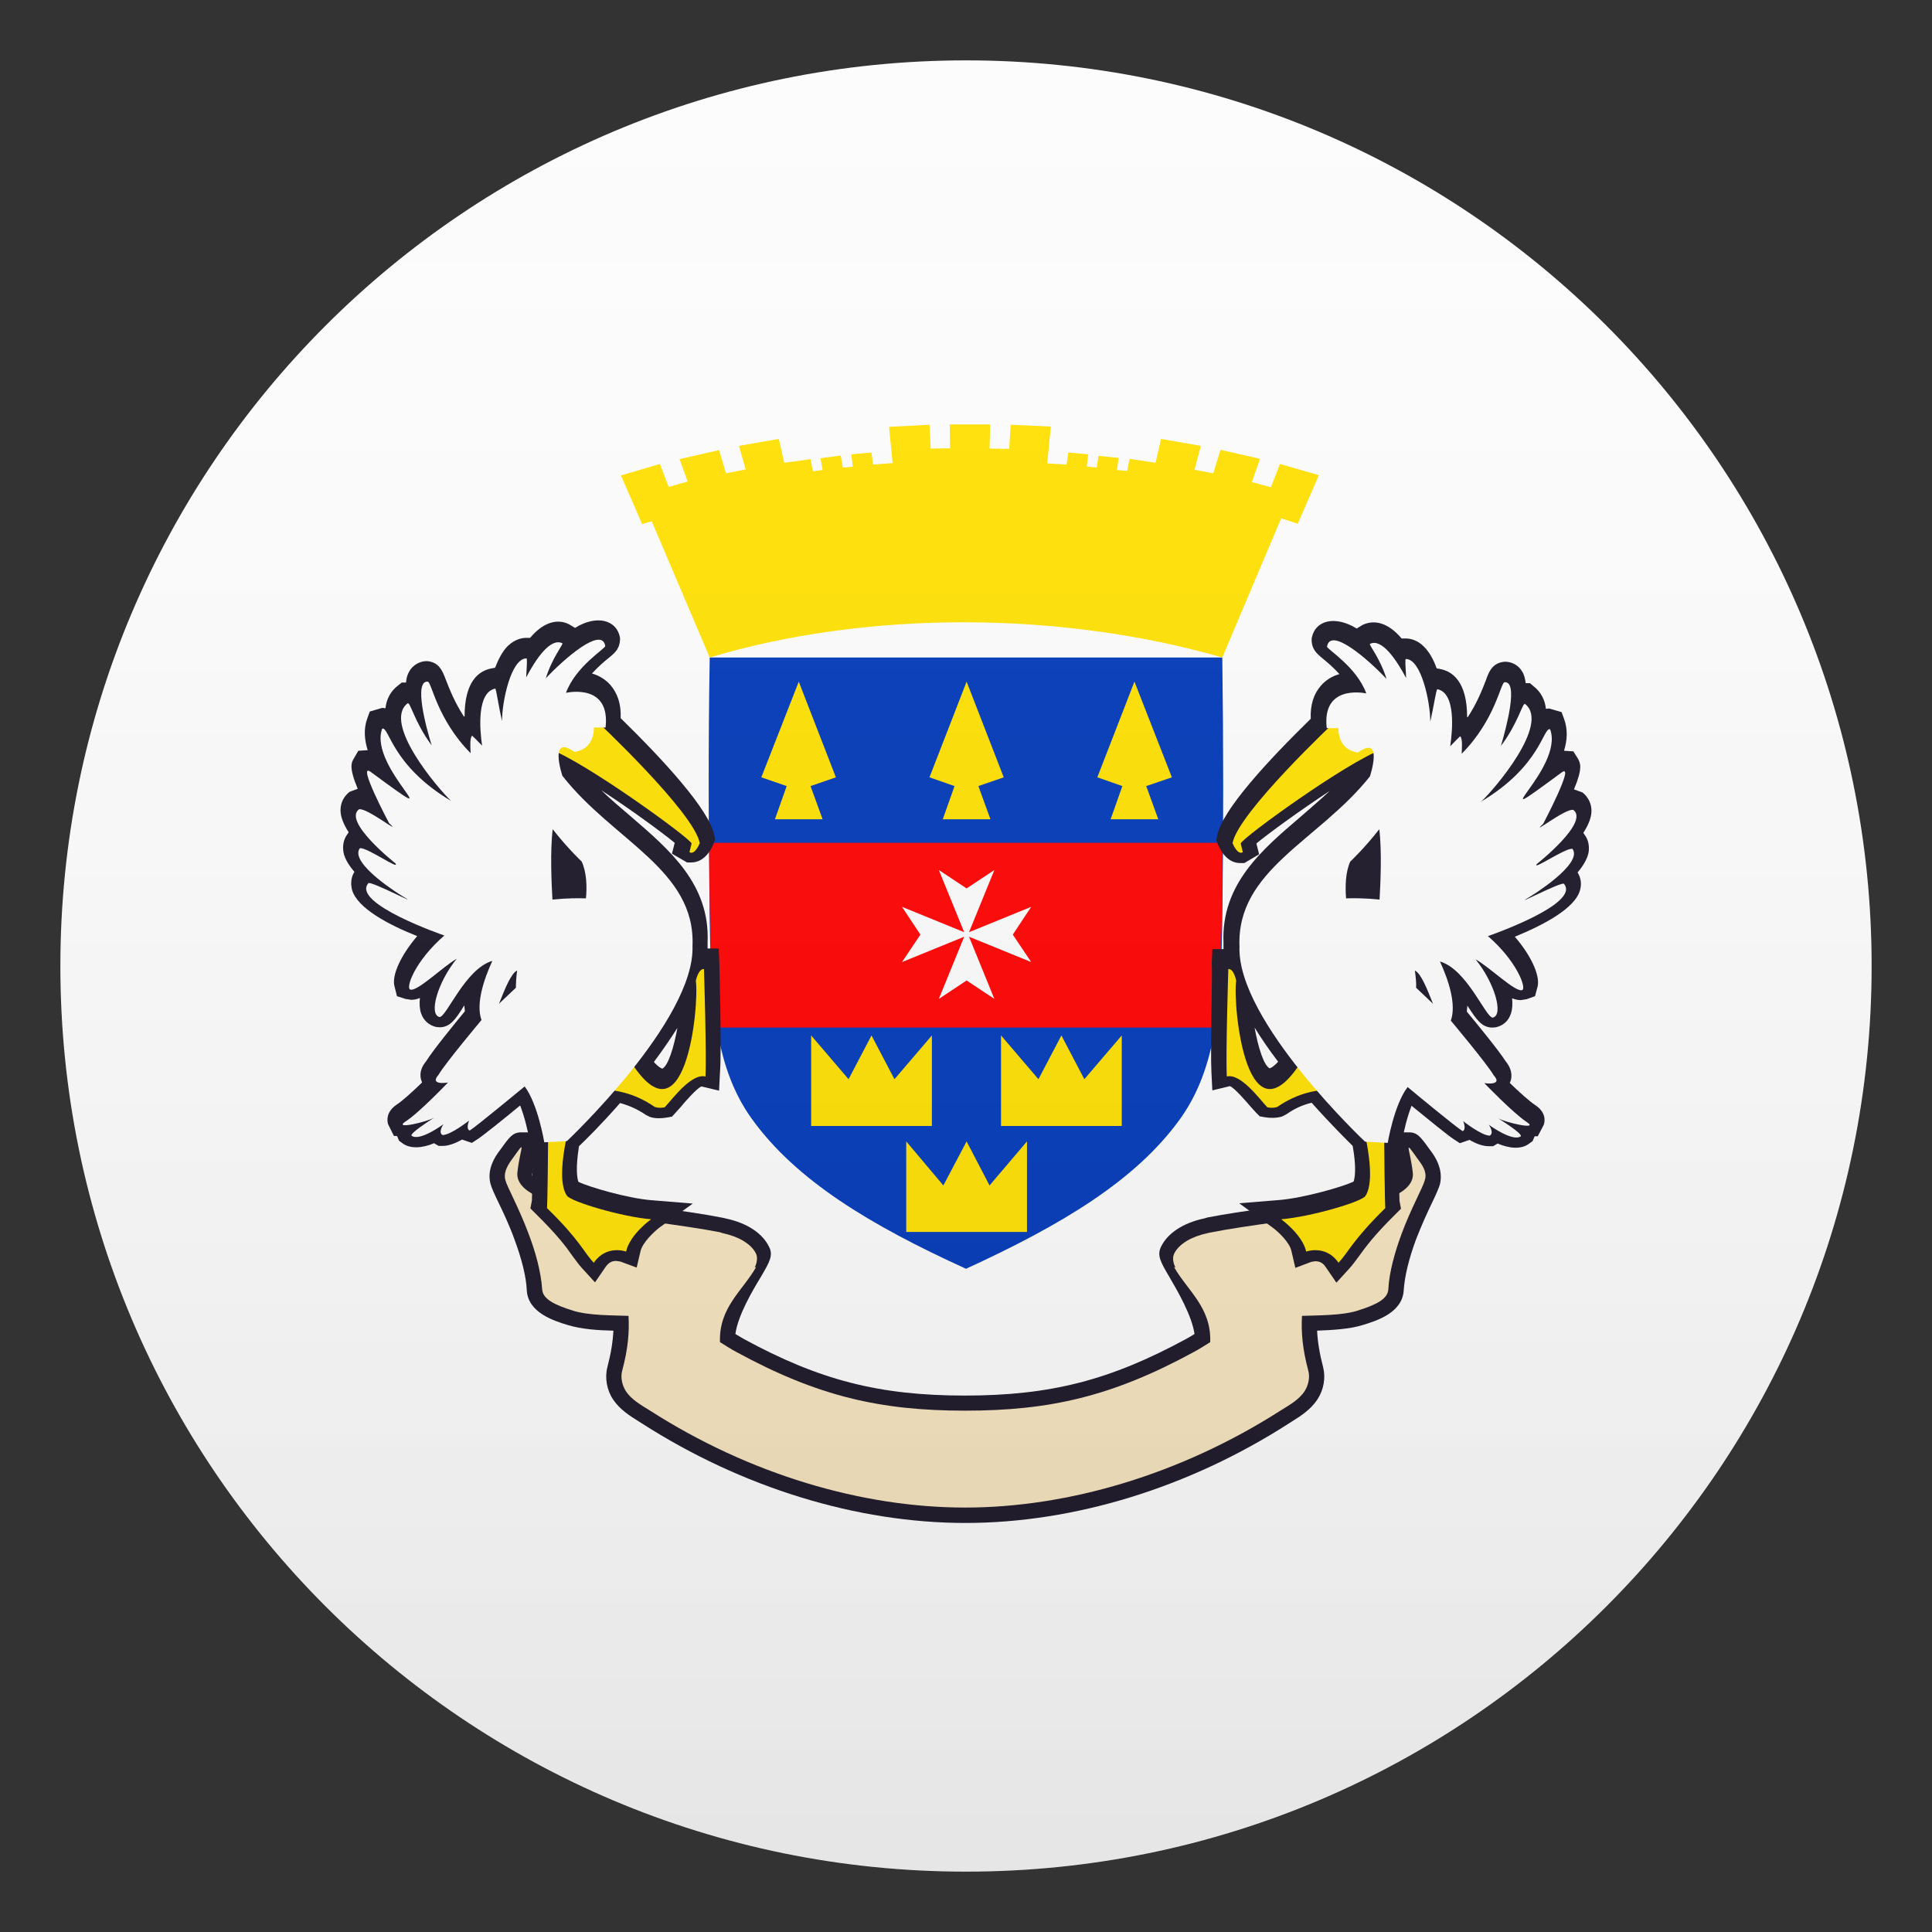 <?xml version="1.0" encoding="utf-8"?>
<!-- Generator: Adobe Illustrator 24.1.2, SVG Export Plug-In . SVG Version: 6.00 Build 0)  -->
<svg version="1.1" id="Layer_1" xmlns="http://www.w3.org/2000/svg" xmlns:xlink="http://www.w3.org/1999/xlink" x="0px" y="0px"
	 width="64px" height="64px" viewBox="0 0 64 64" style="enable-background:new 0 0 64 64;" xml:space="preserve">
<rect x="0" y="0" width="64" height="64" fill="#333333" stroke="none"/>
<path fill="#FCFCFC" d="M62,32c0,16.57-13.43,30-30,30C15.43,62,2,48.57,2,32C2,15.43,15.43,2,32,2C48.57,2,62,15.43,62,32z"/>
<path fill="#1A1626" d="M47.43,38.17l-0.09-0.12c-0.28-0.39-0.39-0.54-0.67-0.54l-0.24,0l-0.15,0.18c-0.16,0.2-0.12,0.41-0.07,0.62
	c0.03,0.13,0.07,0.33,0.1,0.58c0.06,0.5-3.18,0.96-4.24,1.11c-0.74,0.11-1.46,0.21-2.07,0.33l-0.1,0.03
	c-0.71,0.15-1.22,0.49-1.44,0.94c-0.14,0.29-0.01,0.51,0.27,0.99c0.27,0.46,0.75,1.28,0.84,1.9c-0.09,0.06-0.18,0.11-0.27,0.16
	c-2.52,1.37-4.5,1.88-7.34,1.88c-2.83,0-4.82-0.51-7.33-1.88c-0.09-0.05-0.18-0.11-0.27-0.16c0.09-0.63,0.57-1.44,0.85-1.9
	c0.28-0.48,0.41-0.7,0.27-0.98c-0.22-0.46-0.73-0.79-1.41-0.94l-0.13-0.03c-0.6-0.12-1.32-0.22-2.07-0.33
	c-1.06-0.15-4.3-0.61-4.24-1.11c0.03-0.25,0.07-0.45,0.1-0.58c0.05-0.22,0.09-0.42-0.07-0.62l-0.15-0.19h-0.24
	c-0.28,0-0.39,0.15-0.67,0.54l-0.09,0.12c-0.26,0.36-0.35,0.72-0.26,1.05c0.03,0.12,0.13,0.34,0.27,0.63
	c0.15,0.31,0.35,0.73,0.52,1.2c0.24,0.65,0.39,1.23,0.41,1.69c0.04,0.74,0.88,1.01,1.38,1.16c0.43,0.13,0.99,0.17,1.49,0.18
	c-0.02,0.37-0.08,0.75-0.2,1.21c-0.09,0.35-0.02,0.76,0.19,1.07c0.22,0.33,0.55,0.54,0.84,0.72l0.11,0.07
	c3.32,2.13,7.13,3.3,10.72,3.3c3.6,0,7.41-1.17,10.72-3.3l0.11-0.07c0.29-0.18,0.61-0.39,0.83-0.72c0.21-0.32,0.28-0.72,0.19-1.07
	c-0.12-0.46-0.18-0.84-0.2-1.21c0.5-0.02,1.06-0.05,1.49-0.18c0.5-0.15,1.34-0.42,1.38-1.16c0.03-0.46,0.17-1.04,0.41-1.69
	c0.18-0.46,0.37-0.88,0.52-1.19c0.14-0.29,0.24-0.52,0.27-0.63C47.78,38.89,47.69,38.53,47.43,38.17z"/>
<path fill="#F6E4BE" d="M47.02,38.47c-0.56-0.78-0.32-0.49-0.22,0.37c0.16,1.3-4.26,1.5-6.71,1.99L40,40.85
	c-0.52,0.11-0.94,0.35-1.1,0.67c-0.07,0.14-0.04,0.32,0.04,0.47l-0.05-0.02c0.45,0.79,1.24,1.34,1.2,2.49
	c-0.18,0.11-0.36,0.23-0.55,0.33c-2.7,1.47-4.77,1.94-7.57,1.94c-2.8,0-4.87-0.47-7.57-1.94c-0.19-0.1-0.37-0.22-0.55-0.33
	c-0.04-1.15,0.75-1.7,1.2-2.49l-0.05,0.02c0.07-0.14,0.11-0.33,0.04-0.47c-0.16-0.32-0.58-0.56-1.1-0.67l-0.09-0.03
	c-2.45-0.48-6.86-0.68-6.71-1.99c0.1-0.87,0.34-1.15-0.22-0.37c-0.14,0.2-0.24,0.42-0.18,0.63c0.06,0.23,0.45,0.92,0.77,1.78
	c0.23,0.6,0.41,1.26,0.45,1.84c0.02,0.32,0.39,0.51,1.03,0.71c0.51,0.16,1.3,0.15,1.83,0.17c0.03,0.52-0.01,1.07-0.21,1.82
	c-0.06,0.22,0,0.48,0.12,0.67c0.18,0.28,0.5,0.46,0.79,0.64c3.32,2.13,7.05,3.22,10.45,3.22c3.4,0,7.13-1.09,10.46-3.22
	c0.29-0.18,0.61-0.36,0.79-0.64c0.12-0.19,0.18-0.45,0.12-0.67c-0.2-0.75-0.24-1.3-0.21-1.82c0.53-0.02,1.32-0.01,1.83-0.17
	c0.64-0.2,1.01-0.39,1.03-0.71c0.03-0.58,0.22-1.24,0.44-1.84c0.32-0.86,0.71-1.54,0.77-1.78C47.27,38.88,47.17,38.67,47.02,38.47z"
	/>
<path fill="#0038B8" d="M40.49,21.78H23.51c-0.05,2.88-0.04,5.77,0,8.65c0.04,2.78,0.18,4.95,1.4,6.64c1.47,2.04,3.93,3.52,7.09,4.96
	c3.16-1.45,5.62-2.92,7.09-4.96c1.22-1.7,1.36-3.87,1.4-6.64C40.53,27.55,40.53,24.67,40.49,21.78z"/>
<path fill="#FF0000" d="M40.25,34.04c0.01-0.72,0.15-1.06,0.15-1.79c0.08-1.45,0.11-2.88,0.08-4.33H23.51c-0.02,1.44,0,2.87,0.08,4.33
	c0,0.72,0.15,1.06,0.16,1.79H40.25z"/>
<path fill="#FFE000" d="M21.59,17.27l1.92,4.51c5.2-1.56,11.59-1.55,16.98,0l1.95-4.61l0.55,0.18l0.7-1.61l-1.29-0.37l-0.3,0.77
	l-0.63-0.17l0.27-0.77l-1.31-0.3l-0.24,0.78l-0.62-0.12l0.21-0.79l-1.32-0.23l-0.18,0.79l-0.86-0.13l-0.08,0.4L37,15.57l0.06-0.4
	l-0.67-0.07l-0.06,0.39L36,15.45l0.05-0.4l-0.66-0.06l-0.06,0.4l-0.64-0.04l0.12-1.22l-1.33-0.06l-0.05,0.8l-0.65-0.01l0.02-0.8
	h-1.34l0.01,0.79l-0.64,0.01l-0.04-0.79l-1.34,0.07l0.12,1.2l-0.65,0.05l-0.05-0.4l-0.67,0.06l0.05,0.41l-0.33,0.03l-0.07-0.4
	l-0.67,0.09l0.07,0.39l-0.32,0.04l-0.08-0.4l-0.87,0.12l-0.18-0.79l-1.32,0.23l0.22,0.78l-0.65,0.13l-0.23-0.77l-1.31,0.3l0.27,0.74
	l-0.63,0.18l-0.29-0.76l-1.29,0.38l0.7,1.61L21.59,17.27z"/>
<polygon fill="#FCFCFC" points="32.1,30.88 32.94,28.82 32.02,29.43 31.1,28.82 31.94,30.88 29.88,30.04 30.49,30.96 29.88,31.87 
	31.94,31.03 31.1,33.09 32.02,32.48 32.94,33.09 32.1,31.03 34.16,31.87 33.55,30.96 34.16,30.04 "/>
<path fill="#1A1626" d="M23.83,31.91l-0.02-0.49h-0.37l0-0.21c0.08-1.92-1.26-3.06-2.55-4.17c-0.33-0.28-0.66-0.56-0.97-0.86
	c1,0.65,2.03,1.41,2.43,1.74l-0.09,0.36l0.5,0.29h0.14c0.44,0,0.67-0.44,0.74-0.63l0.05-0.13l-0.03-0.14
	c-0.15-0.84-1.72-2.53-3.1-3.88c0.02-0.46-0.1-0.82-0.34-1.1c-0.16-0.18-0.37-0.31-0.61-0.38c0.2-0.22,0.41-0.4,0.56-0.52
	c0.21-0.17,0.37-0.31,0.37-0.65c-0.1-0.62-0.79-0.78-1.49-0.34l-0.2-0.12c-0.4-0.2-0.86-0.06-1.29,0.45h-0.13
	c-0.15,0-0.38,0.05-0.61,0.27c-0.18,0.18-0.31,0.44-0.42,0.72l-0.11,0.02c-0.44,0.08-0.9,0.44-0.9,1.59l-0.02,0.01
	c-0.32-0.49-0.49-0.94-0.6-1.22c-0.11-0.29-0.22-0.59-0.63-0.62c-0.21,0-0.4,0.1-0.53,0.26c-0.05,0.08-0.14,0.19-0.16,0.45l-0.14,0
	l-0.14,0.11c-0.23,0.18-0.37,0.44-0.4,0.74l-0.11-0.01l-0.41,0.12l-0.08,0.22c-0.13,0.35-0.1,0.71,0.01,1.06l-0.31,0.02l-0.14,0.24
	c-0.09,0.15-0.18,0.3,0.12,1.02l-0.27,0.1c-0.19,0.15-0.3,0.36-0.3,0.61c0,0.23,0.11,0.48,0.27,0.73l-0.04,0.06
	c-0.13,0.17-0.17,0.39-0.13,0.61c0.04,0.21,0.18,0.43,0.36,0.64c-0.11,0.18-0.13,0.38-0.08,0.59c0.17,0.62,1.23,1.17,2.16,1.54
	c-0.52,0.61-0.83,1.25-0.76,1.63L13.15,33l0.28,0.09l0.19,0.03c0.1,0,0.19-0.02,0.29-0.06c-0.02,0.19-0.01,0.37,0.04,0.51
	c0.08,0.24,0.27,0.4,0.5,0.45l0.11,0.01c0.36,0,0.54-0.28,0.81-0.71l0.01-0.02l0.02,0.2c-0.33,0.4-1.05,1.28-1.28,1.65
	c-0.26,0.31-0.2,0.57-0.14,0.7l0,0.01c-0.31,0.3-0.65,0.61-0.85,0.74c-0.35,0.24-0.31,0.54-0.27,0.65l0.19,0.38h0.1l0.02,0.04
	l0.05,0.12l0.11,0.08c0.26,0.2,0.68,0.16,1.05,0l0.03,0.02l0.12,0.07h0.14c0.19,0,0.42-0.09,0.64-0.21l0.32,0.11l0.2-0.13
	c0.18-0.12,0.87-0.67,1.4-1.11c0.15,0.38,0.26,0.86,0.31,1.15l0.07,0.44l0.04,0c-0.02,1.31-0.03,1.56-0.03,1.56l-0.05,0.26
	l0.19,0.19c0.71,0.7,1,1.09,1.2,1.38c0.12,0.16,0.21,0.29,0.33,0.42l0.42,0.46l0.35-0.51c0.1-0.14,0.2-0.2,0.35-0.2l0.14,0.02h0
	l0.54,0.2l0.13-0.55c0.07-0.29,0.46-0.65,0.63-0.78l1.1-0.79l-1.35-0.11c-0.8-0.06-2.09-0.44-2.44-0.61
	c-0.04-0.12-0.1-0.43,0.02-1.18c0.19-0.18,0.73-0.71,1.36-1.43c0.3,0.08,0.59,0.21,0.85,0.39l0.14,0.07
	c0.19,0.06,0.38,0.05,0.56,0.02l0.17-0.03l0.11-0.12l0.18-0.2c0.13-0.16,0.55-0.64,0.69-0.68l0.58,0.14l0.03-0.6
	C23.91,34.79,23.83,32.03,23.83,31.91z M22.44,34.05c-0.12,0.66-0.31,1.26-0.5,1.35c0,0-0.1-0.02-0.28-0.22
	C21.96,34.78,22.21,34.41,22.44,34.05z"/>
<path fill="#FFE000" d="M18.95,36.96l-0.79,0.47c-0.02,2.5-0.04,2.59-0.04,2.59c1.1,1.07,1.22,1.47,1.55,1.81
	c0.42-0.61,1.07-0.37,1.07-0.37c0.13-0.58,0.83-1.07,0.83-1.07c-0.97-0.08-2.65-0.58-2.79-0.78C18.34,38.97,18.95,36.96,18.95,36.96
	z"/>
<path fill="#FFE000" d="M23.05,32.49c0.12,0.81-0.35,5.75-2.28,2.48l-1.82,1.28c0,0,1.35-0.55,2.74,0.42c0.13,0.04,0.23,0.03,0.33,0.01
	c0.27-0.29,0.88-1.13,1.35-1.02c0.04-0.71-0.05-3.56-0.05-3.56C23.13,32.09,23.05,32.49,23.05,32.49z"/>
<path fill="#FFE000" d="M22.91,27.94l-0.07,0.29c0.18,0.11,0.34-0.3,0.34-0.3c-0.18-1.01-3.41-4.04-3.41-4.04l-1.42,0.3l-0.13,0.63
	C19.38,25.24,22.83,27.74,22.91,27.94z"/>
<path fill="#FCFCFC" d="M18.63,25.7c0,0-0.47-1.41,0.4-0.79c0.7-0.11,0.64-0.81,0.64-0.81h0.39c0.16-1.42-1.16-1.18-1.31-1.15
	c0.32-0.88,1.3-1.46,1.3-1.55c-0.11-0.67-1.37,0.43-1.97,1.07c0.2-0.66,0.59-1.14,0.55-1.16c-0.4-0.2-0.89,0.54-1.2,1.13
	c0.02-0.35,0.04-0.63,0.01-0.63c-0.51,0-0.81,1.42-0.81,2.08c-0.12-0.53-0.18-0.99-0.22-1.08c-0.62,0.12-0.52,1.35-0.44,1.89
	c-0.19-0.2-0.33-0.33-0.33-0.33c-0.08,0.07-0.06,0.36-0.05,0.58c-1.12-1.13-1.29-2.36-1.42-2.37c-0.47-0.04-0.06,1.51,0.13,2.11
	c-0.57-0.76-0.71-1.46-0.8-1.39c-0.84,0.66,1.02,2.83,1.44,3.23c-1.98-1.18-2.05-2.48-2.28-2.39c-0.48,1.3,2.53,3.57-0.38,1.43
	c-0.48-0.35,0.61,1.7,0.61,1.7c0.48,0.45-0.74-0.53-1-0.46c-0.54,0.41,1.21,1.79,1.21,1.79c0.16,0.25-0.96-0.55-1.18-0.5
	c-0.37,0.5,1.4,1.58,1.4,1.58c0.76,0.44-1.07-0.53-1.12-0.42c-0.57,0.67,2.52,1.73,2.52,1.73c-0.97,0.84-1.29,1.73-1.13,1.79
	c0.23,0.08,1.08-0.76,1.54-1.02c-0.63,0.77-0.94,1.85-0.57,1.93c0.23,0.01,0.85-1.6,1.75-1.86c-0.29,0.63-0.55,1.43-0.36,1.96
	c0,0-1.2,1.43-1.42,1.81c-0.33,0.37,0.31,0.26,0.31,0.26s-0.96,1.01-1.42,1.3c-0.39,0.27,0.74,0,0.97-0.14
	c-0.22,0.14-0.79,0.51-0.76,0.6c0.27,0.21,1.06-0.38,1.06-0.38s-0.19,0.27-0.03,0.36c0.27,0,0.88-0.48,0.88-0.48
	s-0.12,0.28,0.02,0.33c0.24-0.15,1.68-1.35,1.82-1.46c0.44,0.58,0.65,1.85,0.65,1.85l0.75-0.04c0,0,4.24-3.99,4.16-6.46
	C23.05,28.81,20.31,27.85,18.63,25.7z M19.27,28.54c0.16,0.35,0.18,0.82,0.14,1.22c-0.21-0.01-0.63-0.01-1.11,0.04
	c-0.03-0.51-0.08-1.64,0.01-2.33C18.81,28.11,19.27,28.54,19.27,28.54z M17.13,32.15c-0.03,0.23-0.04,0.42-0.04,0.57l-0.56,0.53
	C16.72,32.77,16.93,32.24,17.13,32.15z"/>
<path fill="#1A1626" d="M40.13,35.52l0.03,0.6l0.58-0.14c0.14,0.04,0.55,0.52,0.69,0.68l0.18,0.2l0.12,0.12l0.17,0.03
	c0.18,0.03,0.37,0.03,0.56-0.02l0.14-0.07c0.27-0.19,0.55-0.32,0.85-0.39c0.64,0.72,1.18,1.25,1.36,1.43
	c0.13,0.74,0.07,1.06,0.03,1.18c-0.34,0.17-1.64,0.54-2.44,0.61l-1.35,0.11l1.1,0.8c0.18,0.13,0.57,0.49,0.63,0.78l0.13,0.56
	l0.53-0.2l0,0l0.13-0.02c0.15,0,0.26,0.06,0.35,0.2l0.35,0.51l0.42-0.46c0.12-0.13,0.21-0.26,0.33-0.42
	c0.21-0.29,0.49-0.68,1.2-1.38l0.19-0.19l-0.05-0.26c0,0-0.01-0.25-0.03-1.56l0.04,0l0.08-0.44c0.05-0.3,0.16-0.77,0.31-1.15
	c0.54,0.44,1.21,0.99,1.4,1.11l0.2,0.13l0.32-0.11c0.22,0.13,0.44,0.21,0.64,0.21h0.14l0.12-0.07l0.03-0.02
	c0.37,0.16,0.78,0.21,1.05,0l0.11-0.08l0.05-0.12l0.02-0.04h0.1l0.2-0.38c0.04-0.12,0.08-0.41-0.28-0.65
	c-0.2-0.13-0.54-0.44-0.85-0.74l0.01-0.01c0.06-0.13,0.11-0.39-0.14-0.7c-0.23-0.36-0.95-1.24-1.29-1.65l0.02-0.2l0.01,0.02
	c0.28,0.43,0.46,0.71,0.82,0.71l0.11-0.01c0.24-0.05,0.42-0.21,0.5-0.45c0.05-0.15,0.06-0.32,0.04-0.51c0.1,0.04,0.2,0.06,0.29,0.06
	l0.19-0.03L50.85,33l0.09-0.34c0.07-0.38-0.24-1.03-0.76-1.63c0.93-0.38,1.99-0.93,2.16-1.54c0.06-0.21,0.03-0.41-0.08-0.59
	c0.18-0.21,0.31-0.43,0.36-0.64c0.04-0.22,0-0.44-0.13-0.61l-0.04-0.06c0.16-0.25,0.27-0.5,0.27-0.73c0-0.24-0.11-0.46-0.3-0.61
	l-0.28-0.1c0.3-0.72,0.21-0.87,0.13-1.02l-0.15-0.24l-0.31-0.02c0.11-0.35,0.13-0.71,0-1.06l-0.08-0.22l-0.41-0.12l-0.11,0.01
	c-0.03-0.3-0.17-0.56-0.4-0.74l-0.13-0.11l-0.14,0c-0.03-0.27-0.11-0.38-0.16-0.45c-0.13-0.17-0.32-0.26-0.53-0.26
	c-0.41,0.03-0.53,0.33-0.63,0.62c-0.11,0.28-0.28,0.73-0.6,1.22l-0.02-0.01c0-1.15-0.47-1.51-0.9-1.59l-0.11-0.02
	c-0.1-0.29-0.24-0.54-0.42-0.72c-0.22-0.22-0.45-0.27-0.61-0.27h-0.13c-0.43-0.51-0.89-0.64-1.29-0.45l-0.2,0.12
	c-0.71-0.44-1.39-0.28-1.49,0.34c-0.01,0.34,0.16,0.48,0.36,0.65c0.15,0.12,0.36,0.3,0.56,0.52c-0.25,0.07-0.45,0.2-0.61,0.38
	c-0.24,0.27-0.36,0.64-0.34,1.1c-1.38,1.35-2.95,3.03-3.1,3.88l-0.03,0.14l0.05,0.13c0.08,0.19,0.3,0.63,0.74,0.63h0.14l0.49-0.29
	l-0.09-0.36c0.4-0.33,1.44-1.09,2.43-1.74c-0.32,0.3-0.65,0.58-0.97,0.86c-1.29,1.1-2.63,2.24-2.55,4.17v0.21h-0.37l-0.02,0.49
	C40.17,32.03,40.09,34.79,40.13,35.52z M42.34,35.17c-0.18,0.2-0.28,0.22-0.28,0.22c-0.19-0.09-0.38-0.68-0.5-1.35
	C41.79,34.41,42.04,34.78,42.34,35.17z"/>
<path fill="#FFE000" d="M45.06,36.96l0.79,0.47c0.02,2.5,0.04,2.59,0.04,2.59c-1.09,1.07-1.22,1.46-1.55,1.81
	c-0.42-0.61-1.07-0.37-1.07-0.37c-0.13-0.57-0.83-1.07-0.83-1.07c0.97-0.08,2.65-0.57,2.79-0.77
	C45.66,38.97,45.06,36.96,45.06,36.96z"/>
<path fill="#FFE000" d="M40.95,32.49c-0.12,0.81,0.35,5.75,2.28,2.48l1.82,1.28c0,0-1.35-0.55-2.74,0.42
	c-0.13,0.04-0.23,0.03-0.33,0.01c-0.27-0.29-0.88-1.13-1.34-1.02c-0.04-0.71,0.05-3.56,0.05-3.56
	C40.88,32.09,40.95,32.49,40.95,32.49z"/>
<path fill="#FFE000" d="M41.1,27.94l0.07,0.29c-0.18,0.11-0.34-0.3-0.34-0.3c0.18-1.01,3.41-4.04,3.41-4.04l1.42,0.3l0.13,0.63
	C44.62,25.24,41.17,27.74,41.1,27.94z"/>
<path fill="#FCFCFC" d="M41.06,31.36c-0.09,2.46,4.16,6.46,4.16,6.46l0.75,0.04c0,0,0.21-1.27,0.66-1.85c0.14,0.12,1.58,1.31,1.82,1.46
	c0.14-0.05,0.02-0.33,0.02-0.33s0.61,0.48,0.88,0.48c0.16-0.09-0.03-0.36-0.03-0.36s0.79,0.58,1.06,0.38
	c0.04-0.09-0.54-0.46-0.76-0.6c0.23,0.14,1.36,0.4,0.97,0.14c-0.46-0.3-1.42-1.3-1.42-1.3s0.64,0.1,0.31-0.26
	c-0.22-0.38-1.42-1.81-1.42-1.81c0.19-0.53-0.07-1.33-0.36-1.96c0.9,0.26,1.52,1.87,1.75,1.86c0.37-0.08,0.06-1.16-0.57-1.93
	c0.46,0.25,1.31,1.09,1.54,1.02c0.16-0.05-0.16-0.95-1.13-1.79c0,0,3.08-1.06,2.52-1.73c-0.04-0.11-1.88,0.86-1.12,0.42
	c0,0,1.77-1.08,1.4-1.58c-0.22-0.05-1.35,0.74-1.18,0.5c0,0,1.75-1.38,1.21-1.79c-0.26-0.07-1.48,0.91-1,0.46
	c0,0,1.08-2.05,0.61-1.7c-2.91,2.14,0.11-0.12-0.38-1.43c-0.23-0.09-0.3,1.21-2.28,2.39c0.43-0.4,2.29-2.57,1.45-3.23
	c-0.08-0.06-0.23,0.64-0.8,1.39c0.18-0.61,0.59-2.15,0.12-2.11c-0.13,0.01-0.3,1.24-1.42,2.37c0.01-0.22,0.03-0.51-0.05-0.58
	c0,0-0.14,0.13-0.33,0.33c0.08-0.54,0.19-1.77-0.43-1.89c-0.05,0.09-0.11,0.55-0.23,1.08c0-0.66-0.3-2.08-0.81-2.08
	c-0.03,0-0.01,0.27,0.01,0.63c-0.31-0.58-0.8-1.33-1.2-1.13c-0.04,0.02,0.35,0.5,0.55,1.16c-0.6-0.64-1.86-1.74-1.97-1.07
	c0,0.09,0.98,0.67,1.3,1.55c-0.15-0.03-1.47-0.26-1.31,1.15h0.39c0,0-0.06,0.7,0.64,0.81c0.87-0.62,0.4,0.79,0.4,0.79
	C43.69,27.85,40.95,28.81,41.06,31.36z M45.69,27.47c0.09,0.69,0.04,1.82,0.01,2.33c-0.48-0.05-0.89-0.05-1.11-0.04
	c-0.03-0.41-0.02-0.87,0.14-1.22C44.73,28.54,45.19,28.11,45.69,27.47z M47.47,33.25l-0.56-0.53c0.01-0.15-0.01-0.34-0.04-0.57
	C47.07,32.24,47.28,32.77,47.47,33.25z"/>
<polyline fill="#FFE000" points="37.58,22.58 36.35,25.75 37.18,26.04 36.79,27.14 38.37,27.14 37.97,26.04 38.82,25.75 37.58,22.58 
	"/>
<polyline fill="#FFE000" points="26.46,22.58 25.22,25.75 26.06,26.04 25.67,27.14 27.25,27.14 26.85,26.04 27.69,25.75 26.46,22.58 
	"/>
<polyline fill="#FFE000" points="32.02,22.58 30.79,25.75 31.62,26.04 31.23,27.14 32.81,27.14 32.41,26.04 33.25,25.75 32.02,22.58 
	"/>
<polygon fill="#FFE000" points="30.87,37.3 26.87,37.3 26.87,34.3 28.11,35.75 28.87,34.3 29.63,35.75 30.87,34.3 "/>
<polygon fill="#FFE000" points="37.16,37.3 33.16,37.3 33.16,34.3 34.4,35.75 35.16,34.3 35.92,35.75 37.16,34.3 "/>
<polygon fill="#FFE000" points="34.02,40.81 30.02,40.81 30.02,37.81 31.25,39.27 32.02,37.81 32.78,39.27 34.02,37.81 "/>
<linearGradient id="SVGID_1_" gradientUnits="userSpaceOnUse" x1="32" y1="62.001" x2="32" y2="2.001">
	<stop  offset="0" style="stop-color:#1A1A1A"/>
	<stop  offset="0.102" style="stop-color:#393939;stop-opacity:0.949"/>
	<stop  offset="0.347" style="stop-color:#7F7F7F;stop-opacity:0.826"/>
	<stop  offset="0.569" style="stop-color:#B6B6B6;stop-opacity:0.716"/>
	<stop  offset="0.758" style="stop-color:#DEDEDE;stop-opacity:0.621"/>
	<stop  offset="0.908" style="stop-color:#F6F6F6;stop-opacity:0.546"/>
	<stop  offset="1" style="stop-color:#FFFFFF;stop-opacity:0.5"/>
</linearGradient>
<circle opacity="0.1" fill="url(#SVGID_1_)" cx="32" cy="32" r="30"/>
</svg>
